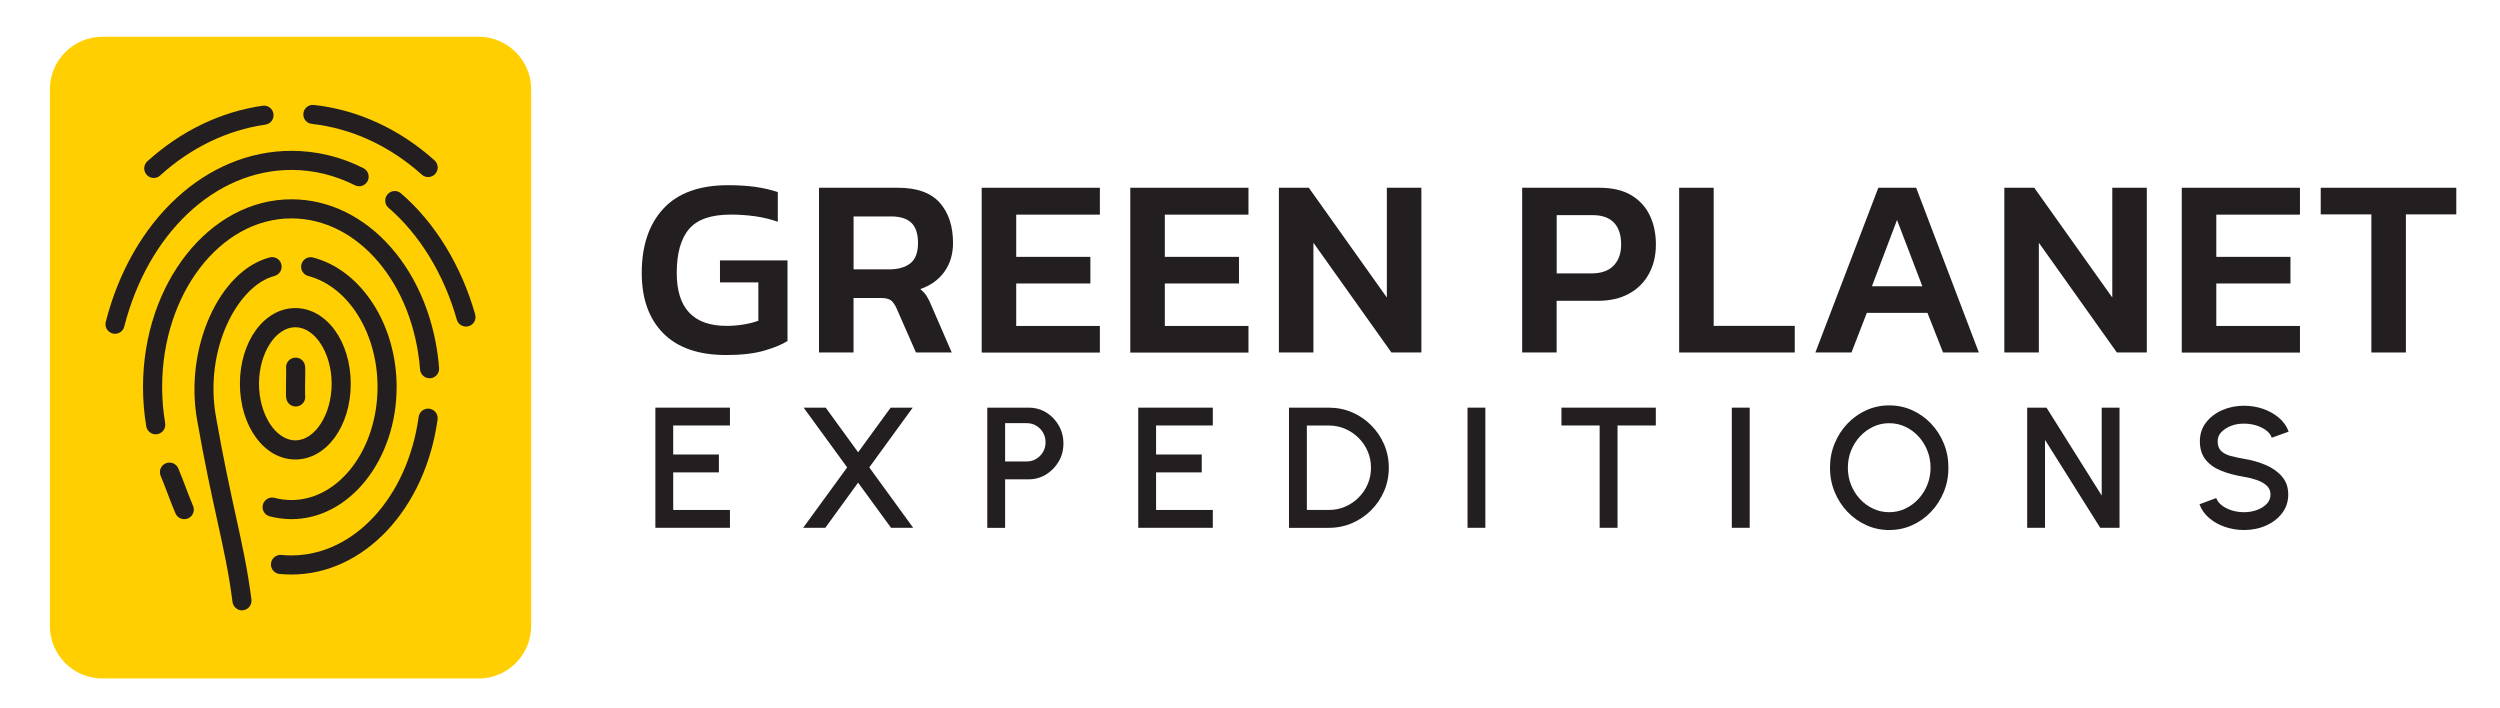 <svg xmlns="http://www.w3.org/2000/svg" width="572" height="162" viewBox="0 0 572 162" fill="none"><path d="M166.15 81.23C159.83 81.23 155.03 79.57 151.75 76.25C148.47 72.93 146.83 68.33 146.83 62.44C146.83 56.2 148.49 51.29 151.8 47.72C155.12 44.15 160.05 42.37 166.61 42.37C168.87 42.37 170.92 42.5 172.75 42.75C174.58 43 176.32 43.4 177.96 43.95V50.74C176.32 50.16 174.59 49.74 172.78 49.48C170.97 49.23 169.1 49.1 167.19 49.1C162.7 49.1 159.52 50.2 157.65 52.41C155.78 54.61 154.84 57.96 154.84 62.45C154.84 70.53 158.64 74.56 166.25 74.56C167.58 74.56 168.87 74.45 170.14 74.24C171.41 74.03 172.53 73.74 173.51 73.39V64.61H164.73V59.58H180.18V78.02C178.89 78.84 177.1 79.58 174.8 80.24C172.51 80.9 169.63 81.23 166.15 81.23Z" fill="#231F20"></path><path d="M187.39 80.65V42.96H205.47C209.8 42.96 212.98 44.1 215.01 46.38C217.04 48.66 218.05 51.74 218.05 55.6C218.05 58.14 217.4 60.32 216.09 62.16C214.78 63.99 212.94 65.32 210.56 66.14C211.18 66.65 211.68 67.19 212.05 67.78C212.42 68.37 212.8 69.15 213.19 70.12L217.76 80.65H209.57L205.12 70.52C204.73 69.66 204.3 69.06 203.83 68.71C203.36 68.36 202.58 68.18 201.49 68.18H195.29V80.65H187.39ZM195.29 61.63H203.42C205.49 61.63 207.11 61.17 208.28 60.25C209.45 59.33 210.04 57.78 210.04 55.6C210.04 53.49 209.53 51.95 208.52 50.98C207.51 50.01 205.96 49.52 203.9 49.52H195.3V61.63H195.29Z" fill="#231F20"></path><path d="M224.61 80.65V42.96H251.65V49.11H232.51V58.77H249.48V64.86H232.51V74.58H251.65V80.67H224.61V80.65Z" fill="#231F20"></path><path d="M258.61 80.65V42.96H285.65V49.11H266.51V58.77H283.48V64.86H266.51V74.58H285.65V80.67H258.61V80.65Z" fill="#231F20"></path><path d="M292.61 80.65V42.96H299.46L317.31 68.07V42.96H325.21V80.65H318.36L300.51 55.54V80.65H292.61Z" fill="#231F20"></path><path d="M348.27 80.65V42.96H365.94C368.91 42.96 371.33 43.53 373.23 44.66C375.12 45.79 376.54 47.33 377.47 49.28C378.41 51.23 378.87 53.46 378.87 55.95C378.87 58.49 378.33 60.73 377.26 62.68C376.19 64.63 374.66 66.14 372.69 67.21C370.72 68.28 368.39 68.82 365.7 68.82H356.16V80.64H348.27V80.65ZM356.17 62.56H364.07C366.33 62.56 368.04 61.97 369.19 60.78C370.34 59.59 370.92 57.98 370.92 55.95C370.92 53.77 370.37 52.1 369.28 50.95C368.19 49.8 366.55 49.22 364.36 49.22H356.17V62.56Z" fill="#231F20"></path><path d="M384.19 80.65V42.96H392.09V74.56H410.64V80.65H384.19Z" fill="#231F20"></path><path d="M415.36 80.65L429.76 42.96H438.42L452.76 80.65H444.57L441 71.58H427.13L423.62 80.65H415.36ZM428.3 65.49H439.83L434.04 50.33L428.3 65.49Z" fill="#231F20"></path><path d="M458.59 80.65V42.96H465.44L483.29 68.07V42.96H491.19V80.65H484.34L466.49 55.54V80.65H458.59Z" fill="#231F20"></path><path d="M499.19 80.65V42.96H526.23V49.11H507.09V58.77H524.06V64.86H507.09V74.58H526.23V80.67H499.19V80.65Z" fill="#231F20"></path><path d="M542.57 80.65V49.05H530.98V42.96H562V49.05H550.47V80.65H542.57Z" fill="#231F20"></path><path d="M149.95 120.76V93.27H167.01V97.35H154.03V103.99H164.48V108.08H154.03V116.68H167.01V120.76H149.95Z" fill="#231F20"></path><path d="M183.76 120.76L193.83 106.94L183.87 93.27H188.92L196.34 103.48L203.78 93.27H208.83L198.89 106.94L208.94 120.76H203.87L196.33 110.43L188.83 120.76H183.76Z" fill="#231F20"></path><path d="M225.89 120.76V93.27H235.35C236.83 93.27 238.17 93.64 239.37 94.37C240.57 95.1 241.52 96.09 242.24 97.34C242.95 98.58 243.31 99.96 243.31 101.46C243.31 102.99 242.95 104.38 242.22 105.61C241.49 106.85 240.53 107.83 239.32 108.57C238.12 109.3 236.79 109.67 235.35 109.67H229.97V120.77H225.89V120.76ZM229.97 105.58H234.94C235.72 105.58 236.44 105.38 237.09 104.99C237.74 104.6 238.26 104.07 238.64 103.42C239.03 102.77 239.22 102.03 239.22 101.2C239.22 100.37 239.03 99.63 238.64 98.97C238.25 98.31 237.74 97.79 237.09 97.4C236.44 97.01 235.73 96.82 234.94 96.82H229.97V105.58Z" fill="#231F20"></path><path d="M260.43 120.76V93.27H277.49V97.35H264.51V103.99H274.96V108.08H264.51V116.68H277.49V120.76H260.43Z" fill="#231F20"></path><path d="M294.92 120.76V93.27H304.01C305.91 93.27 307.69 93.63 309.35 94.34C311.01 95.05 312.47 96.04 313.73 97.31C314.99 98.57 315.97 100.03 316.69 101.69C317.4 103.35 317.76 105.12 317.76 107.02C317.76 108.92 317.4 110.7 316.69 112.35C315.98 114.01 314.99 115.47 313.73 116.73C312.47 117.99 311.01 118.98 309.35 119.7C307.69 120.41 305.91 120.77 304.01 120.77H294.92V120.76ZM299.01 116.68H304.02C305.36 116.68 306.6 116.43 307.76 115.93C308.92 115.43 309.95 114.74 310.84 113.85C311.74 112.96 312.43 111.93 312.93 110.77C313.43 109.61 313.68 108.35 313.68 107.02C313.68 105.68 313.43 104.43 312.93 103.27C312.43 102.1 311.74 101.08 310.84 100.19C309.94 99.3 308.92 98.61 307.76 98.11C306.6 97.61 305.35 97.36 304.02 97.36H299.01V116.68Z" fill="#231F20"></path><path d="M335.77 120.76V93.27H339.85V120.76H335.77Z" fill="#231F20"></path><path d="M378.85 93.27V97.35H370.09V120.76H366V97.35H357.26V93.27H378.85Z" fill="#231F20"></path><path d="M396.24 120.76V93.27H400.33V120.76H396.24Z" fill="#231F20"></path><path d="M432.25 121.27C430.39 121.27 428.64 120.9 427.01 120.16C425.37 119.42 423.93 118.4 422.69 117.09C421.45 115.78 420.47 114.27 419.76 112.54C419.05 110.82 418.7 108.98 418.7 107.01C418.7 105.05 419.05 103.2 419.76 101.48C420.47 99.76 421.44 98.24 422.69 96.93C423.93 95.62 425.37 94.6 427.01 93.86C428.65 93.12 430.39 92.75 432.25 92.75C434.12 92.75 435.88 93.12 437.51 93.86C439.15 94.6 440.59 95.62 441.83 96.93C443.07 98.24 444.05 99.75 444.75 101.48C445.45 103.2 445.8 105.04 445.8 107.01C445.8 108.97 445.45 110.82 444.75 112.54C444.05 114.26 443.08 115.78 441.83 117.09C440.59 118.4 439.15 119.42 437.51 120.16C435.88 120.9 434.13 121.27 432.25 121.27ZM432.25 117.19C433.56 117.19 434.78 116.92 435.92 116.38C437.06 115.84 438.06 115.11 438.93 114.17C439.8 113.23 440.48 112.15 440.97 110.93C441.46 109.71 441.71 108.4 441.71 107.01C441.71 105.62 441.47 104.31 440.97 103.08C440.48 101.85 439.8 100.77 438.93 99.83C438.06 98.89 437.05 98.16 435.92 97.63C434.78 97.1 433.56 96.83 432.25 96.83C430.94 96.83 429.72 97.1 428.58 97.64C427.44 98.18 426.44 98.91 425.57 99.85C424.7 100.79 424.02 101.87 423.53 103.09C423.04 104.31 422.79 105.62 422.79 107.01C422.79 108.41 423.03 109.72 423.53 110.95C424.02 112.17 424.7 113.25 425.57 114.19C426.44 115.13 427.45 115.86 428.58 116.39C429.72 116.92 430.94 117.19 432.25 117.19Z" fill="#231F20"></path><path d="M463.82 120.76V93.27H468.24L480.87 113.38V93.27H484.95V120.76H480.53L467.9 100.65V120.76H463.82Z" fill="#231F20"></path><path d="M513.43 121.27C511.92 121.27 510.48 121.03 509.09 120.56C507.7 120.09 506.49 119.41 505.46 118.53C504.43 117.65 503.69 116.6 503.24 115.38L507.07 113.95C507.29 114.58 507.72 115.14 508.36 115.63C508.99 116.12 509.75 116.5 510.64 116.78C511.52 117.06 512.46 117.19 513.44 117.19C514.49 117.19 515.47 117.02 516.4 116.68C517.32 116.34 518.07 115.87 518.64 115.27C519.21 114.67 519.49 113.96 519.49 113.15C519.49 112.31 519.19 111.63 518.6 111.09C518 110.55 517.24 110.13 516.32 109.81C515.4 109.5 514.44 109.26 513.44 109.1C511.52 108.79 509.79 108.33 508.27 107.73C506.74 107.13 505.54 106.28 504.66 105.2C503.78 104.11 503.33 102.7 503.33 100.96C503.33 99.32 503.8 97.9 504.73 96.68C505.67 95.46 506.9 94.52 508.44 93.84C509.98 93.17 511.64 92.83 513.44 92.83C514.92 92.83 516.35 93.06 517.73 93.53C519.11 94 520.33 94.67 521.38 95.55C522.43 96.43 523.19 97.5 523.65 98.76L519.78 100.15C519.56 99.51 519.13 98.95 518.5 98.47C517.87 97.99 517.12 97.62 516.23 97.34C515.35 97.07 514.41 96.93 513.43 96.93C512.38 96.92 511.4 97.08 510.49 97.43C509.58 97.78 508.84 98.25 508.26 98.85C507.68 99.45 507.4 100.15 507.4 100.95C507.4 101.93 507.67 102.68 508.2 103.19C508.74 103.7 509.46 104.08 510.37 104.32C511.28 104.56 512.3 104.78 513.42 104.98C515.23 105.27 516.9 105.75 518.44 106.41C519.98 107.08 521.22 107.96 522.15 109.07C523.09 110.18 523.55 111.53 523.55 113.14C523.55 114.76 523.08 116.19 522.15 117.41C521.21 118.63 519.98 119.58 518.44 120.26C516.91 120.94 515.23 121.27 513.43 121.27Z" fill="#231F20"></path><path d="M109.53 155.24H23.41C16.81 155.24 11.41 149.84 11.41 143.24V20.41C11.41 13.81 16.81 8.41 23.41 8.41H109.53C116.13 8.41 121.53 13.81 121.53 20.41V143.23C121.53 149.84 116.13 155.24 109.53 155.24Z" fill="#FFCF01"></path><path d="M35.62 99.37C34.57 99.37 33.65 98.61 33.47 97.55C32.97 94.61 32.72 91.57 32.72 88.53C32.72 64.86 47.95 45.6 66.68 45.6C84.2 45.6 98.72 62.19 100.47 84.19C100.56 85.39 99.67 86.45 98.46 86.54C97.26 86.63 96.2 85.74 96.11 84.53C94.55 64.83 81.9 49.97 66.68 49.97C50.37 49.97 37.1 67.26 37.1 88.52C37.1 91.32 37.33 94.1 37.79 96.81C37.99 98 37.19 99.13 36 99.33C35.86 99.36 35.74 99.37 35.62 99.37Z" fill="#231F20"></path><path d="M42.15 118.78C41.3 118.78 40.49 118.28 40.14 117.45C39.47 115.87 38.87 114.31 38.3 112.79C37.78 111.41 37.28 110.1 36.76 108.88C36.29 107.77 36.8 106.48 37.92 106.01C39.03 105.54 40.32 106.05 40.79 107.17C41.35 108.47 41.86 109.82 42.4 111.25C42.96 112.72 43.53 114.25 44.17 115.74C44.65 116.85 44.13 118.14 43.02 118.61C42.73 118.73 42.44 118.78 42.15 118.78Z" fill="#231F20"></path><path d="M66.68 131.45C65.77 131.45 64.86 131.4 63.96 131.32C62.76 131.2 61.88 130.13 62 128.93C62.12 127.73 63.18 126.86 64.39 126.97C65.14 127.05 65.91 127.08 66.67 127.08C81 127.08 93.25 113.75 95.79 95.38C95.96 94.18 97.06 93.35 98.25 93.51C99.45 93.68 100.28 94.78 100.12 95.97C97.29 116.53 83.22 131.45 66.68 131.45Z" fill="#231F20"></path><path d="M55.37 139.65C54.29 139.65 53.35 138.85 53.2 137.74C52.34 131.04 51.18 125.76 49.71 119.08C48.37 112.99 46.86 106.09 45.09 96.05C42.2 79.65 50.12 61.94 61.7 58.9C62.87 58.59 64.06 59.29 64.37 60.46C64.68 61.63 63.98 62.82 62.81 63.13C54.38 65.34 46.68 79.87 49.4 95.29C51.15 105.24 52.66 112.09 53.98 118.14C55.47 124.92 56.64 130.28 57.53 137.17C57.68 138.37 56.84 139.46 55.64 139.62C55.55 139.64 55.46 139.65 55.37 139.65Z" fill="#231F20"></path><path d="M66.68 118.78C65.01 118.78 63.34 118.56 61.71 118.14C60.54 117.83 59.84 116.64 60.15 115.47C60.46 114.3 61.66 113.6 62.82 113.91C64.08 114.24 65.38 114.41 66.68 114.41C77.54 114.41 86.38 102.8 86.38 88.53C86.38 76.23 79.72 65.56 70.53 63.15C69.36 62.84 68.66 61.65 68.97 60.48C69.28 59.31 70.48 58.61 71.64 58.92C82.71 61.83 90.75 74.28 90.75 88.53C90.75 105.21 79.95 118.78 66.68 118.78Z" fill="#231F20"></path><path d="M106.62 74.72C105.67 74.72 104.79 74.09 104.52 73.13C101.58 62.77 96.03 53.68 88.9 47.55C87.98 46.76 87.88 45.38 88.67 44.47C89.46 43.55 90.84 43.45 91.75 44.24C99.52 50.93 105.55 60.77 108.72 71.94C109.05 73.1 108.38 74.31 107.21 74.64C107.02 74.69 106.82 74.72 106.62 74.72Z" fill="#231F20"></path><path d="M26.32 76.37C26.14 76.37 25.96 76.35 25.78 76.3C24.61 76 23.9 74.81 24.2 73.64C30.18 50.23 47.26 34.51 66.69 34.51C72.38 34.51 77.91 35.84 83.15 38.47C84.23 39.01 84.66 40.33 84.12 41.41C83.58 42.49 82.27 42.93 81.18 42.38C76.56 40.06 71.68 38.88 66.68 38.88C49.28 38.88 33.91 53.28 28.43 74.72C28.19 75.71 27.3 76.37 26.32 76.37Z" fill="#231F20"></path><path d="M35.18 40.72C34.58 40.72 33.99 40.48 33.56 40C32.75 39.1 32.82 37.72 33.71 36.91C41.38 29.96 50.5 25.56 60.1 24.19C61.3 24.02 62.4 24.85 62.57 26.05C62.74 27.25 61.91 28.35 60.71 28.52C51.98 29.77 43.66 33.79 36.64 40.15C36.23 40.54 35.7 40.72 35.18 40.72Z" fill="#231F20"></path><path d="M97.96 40.51C97.44 40.51 96.92 40.33 96.5 39.95C89.16 33.37 80.46 29.36 71.34 28.35C70.14 28.22 69.27 27.14 69.41 25.94C69.54 24.74 70.63 23.87 71.82 24.01C81.86 25.12 91.4 29.51 99.42 36.69C100.32 37.5 100.39 38.88 99.59 39.78C99.16 40.27 98.56 40.51 97.96 40.51Z" fill="#231F20"></path><path d="M67.66 93.01C66.68 93.01 65.79 92.35 65.54 91.35C65.4 90.79 65.4 89.98 65.45 87.05C65.47 86.05 65.49 84.69 65.47 84.33C65.3 83.17 66.08 82.08 67.24 81.86C68.42 81.64 69.57 82.43 69.78 83.62C69.86 84.08 69.86 84.74 69.82 87.13C69.8 88.26 69.77 89.96 69.81 90.41C70.02 91.54 69.32 92.65 68.19 92.94C68.01 92.99 67.83 93.01 67.66 93.01ZM69.78 90.29C69.79 90.32 69.79 90.35 69.8 90.38C69.8 90.35 69.79 90.32 69.78 90.29Z" fill="#231F20"></path><path d="M67.57 105.13C60.46 105.13 54.89 97.52 54.89 87.81C54.89 78.1 60.46 70.49 67.57 70.49C74.68 70.49 80.25 78.1 80.25 87.81C80.25 97.52 74.69 105.13 67.57 105.13ZM67.57 74.87C63.06 74.87 59.26 80.8 59.26 87.81C59.26 94.83 63.07 100.75 67.57 100.75C72.07 100.75 75.88 94.82 75.88 87.81C75.88 80.8 72.08 74.87 67.57 74.87Z" fill="#231F20"></path></svg>
